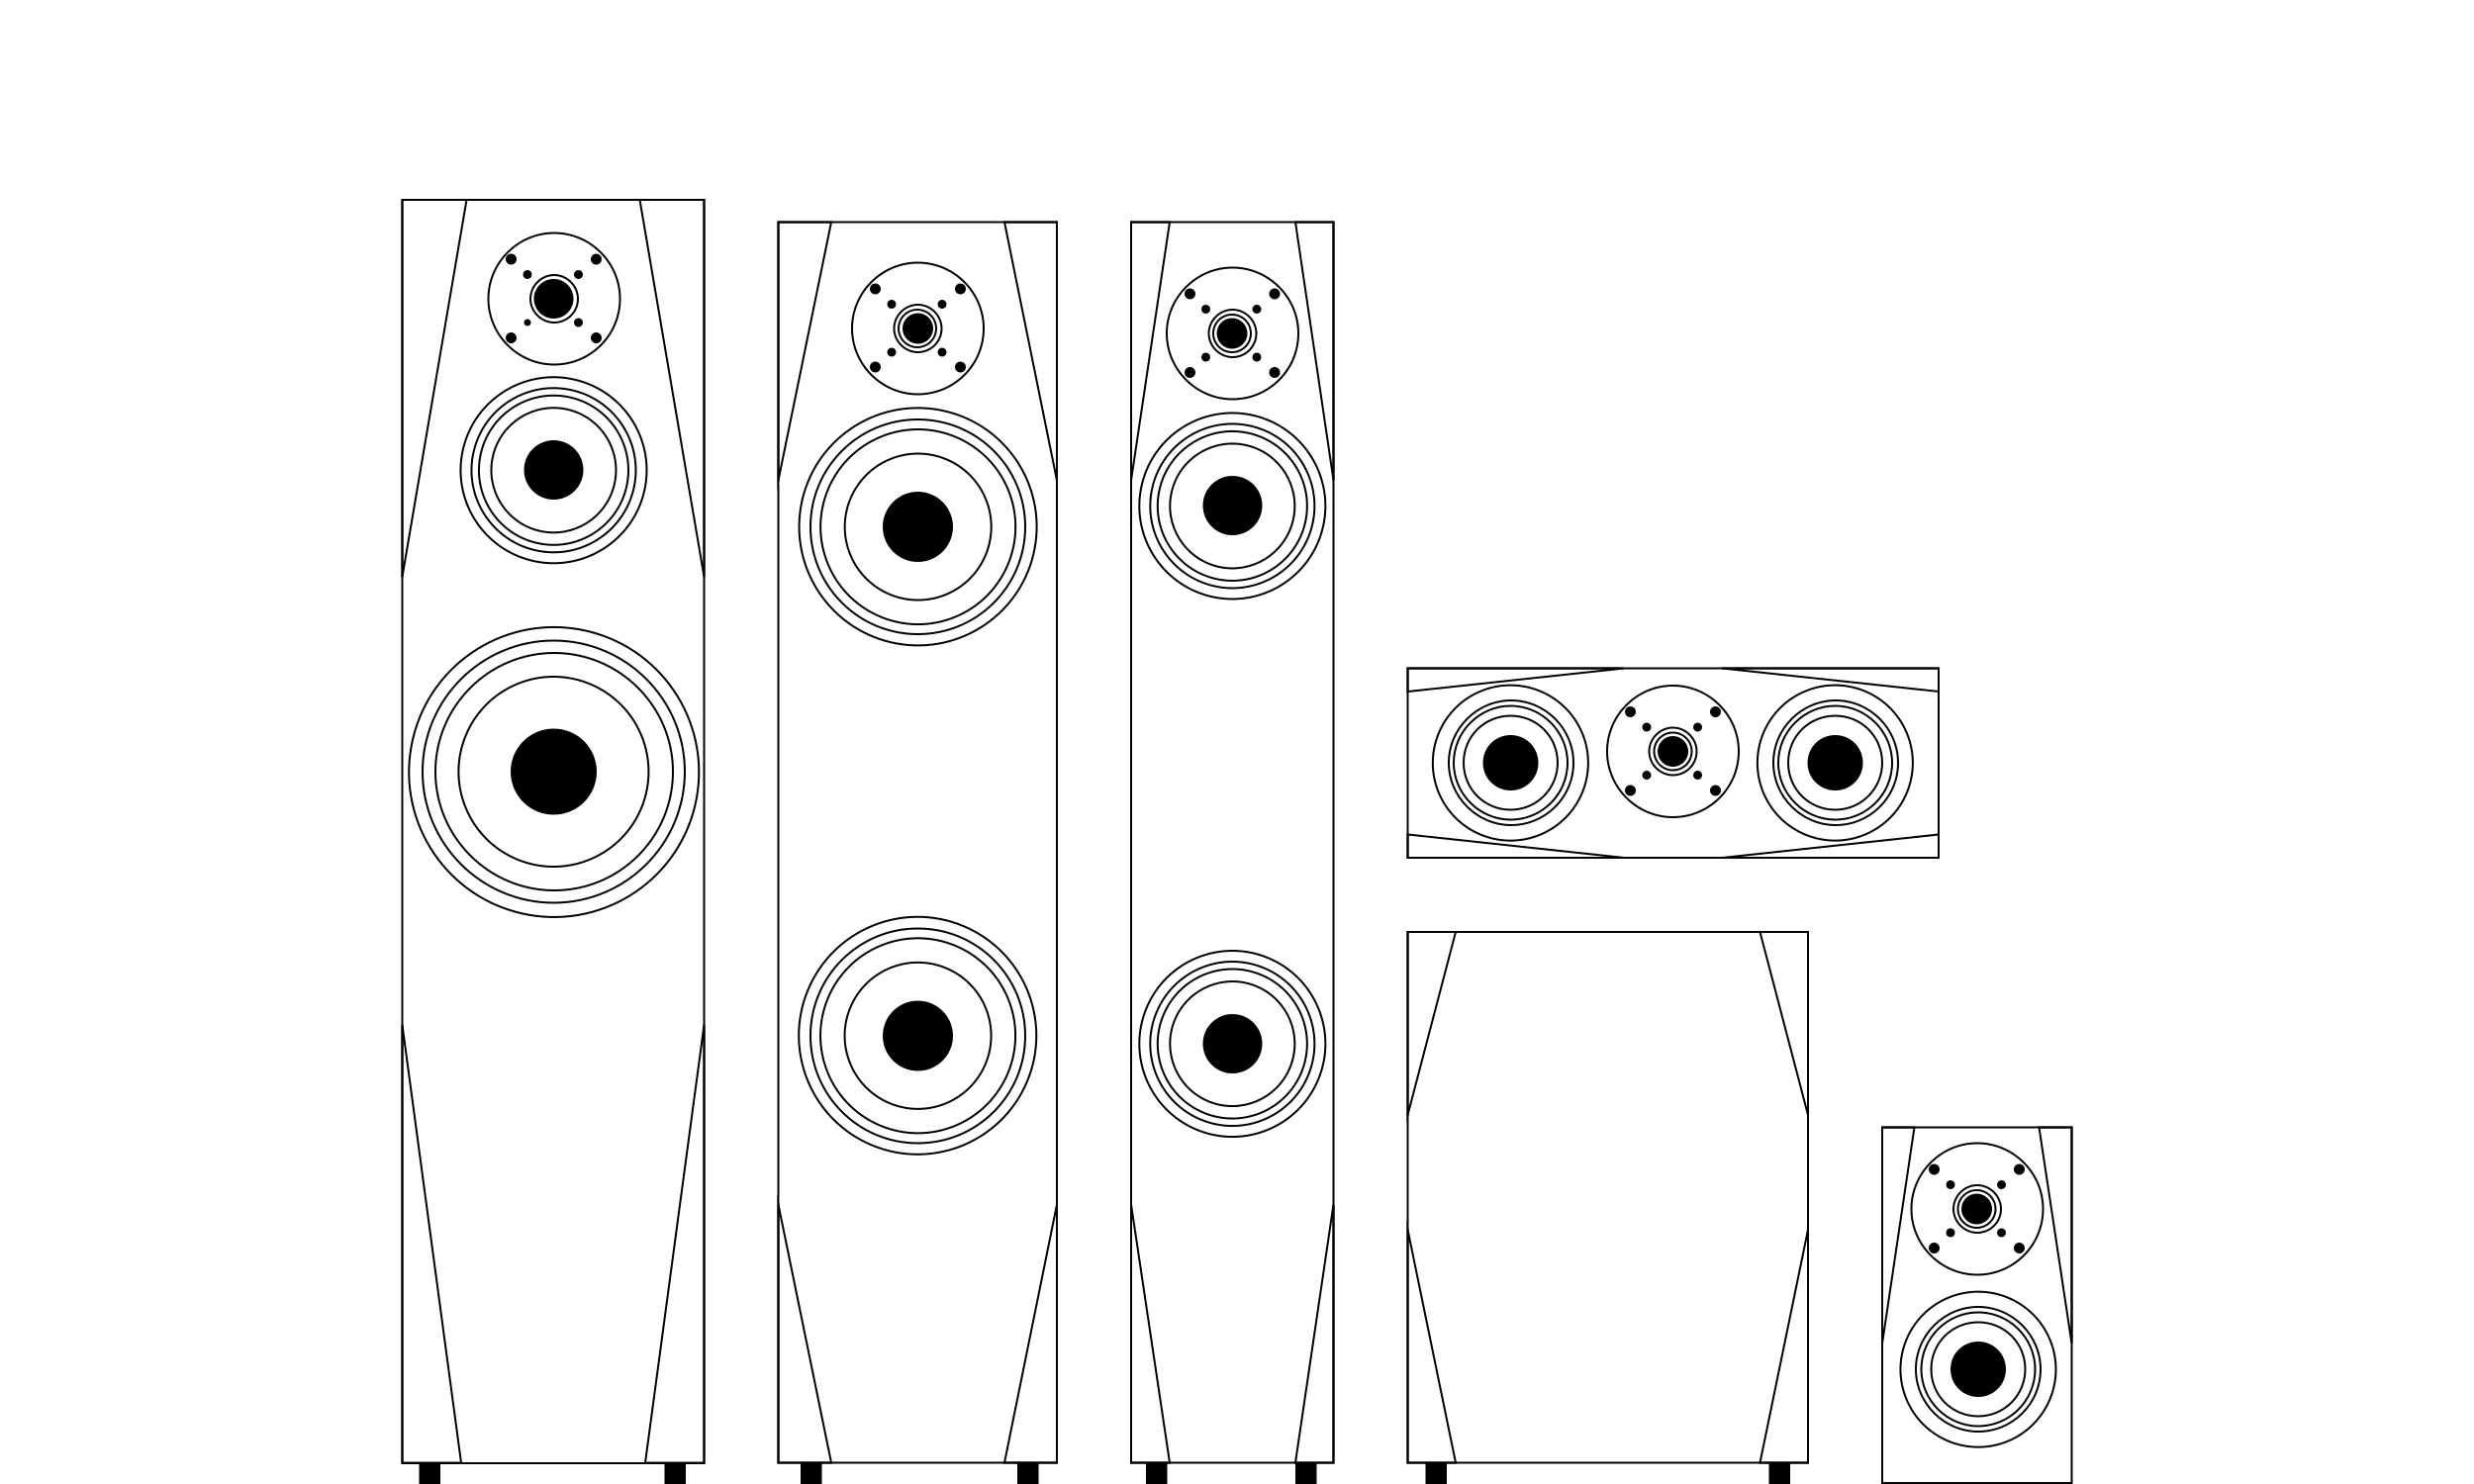 <svg xmlns="http://www.w3.org/2000/svg" id="Warstwa_1" viewBox="0 0 500 300"><defs><style>      .st0, .st1 {        stroke: #000;        stroke-miterlimit: 10;        stroke-width: .4px;      }      .st1 {        fill: none;      }    </style></defs><g><rect class="st1" x="380.4" y="227.9" width="38.3" height="71.9"></rect><polygon class="st1" points="412.1 227.9 418.7 227.9 418.7 271.6 412.1 227.9"></polygon><polygon class="st1" points="386.9 227.9 380.4 227.9 380.4 271.6 386.9 227.9"></polygon><path class="st1" d="M412.9,244.4c0,7.4-6,13.3-13.3,13.3s-13.3-6-13.3-13.3,6-13.3,13.3-13.3,13.3,6,13.3,13.3Z"></path><path class="st1" d="M404.4,244.4c0,2.7-2.2,4.8-4.8,4.8s-4.8-2.2-4.8-4.8,2.2-4.8,4.8-4.8,4.8,2.2,4.8,4.8Z"></path><path class="st0" d="M402.4,244.4c0,1.6-1.3,2.9-2.9,2.9s-2.9-1.3-2.9-2.9,1.3-2.9,2.9-2.9,2.9,1.3,2.9,2.9Z"></path><path class="st0" d="M391.8,236.4c0,.5-.4.9-.9.9s-.9-.4-.9-.9.4-.9.9-.9.9.4.9.9"></path><path class="st0" d="M394.9,239.5c0,.4-.3.7-.7.7s-.7-.3-.7-.7.3-.7.7-.7.7.3.7.7"></path><path class="st0" d="M405.2,239.5c0,.4-.3.7-.7.7s-.7-.3-.7-.7.3-.7.7-.7.7.3.7.7"></path><path class="st0" d="M409,236.4c0,.5-.4.9-.9.9s-.9-.4-.9-.9.4-.9.9-.9.9.4.9.9"></path><path class="st0" d="M391.8,252.3c0-.5-.4-.9-.9-.9s-.9.4-.9.9.4.9.9.9.9-.4.9-.9"></path><path class="st0" d="M394.9,249.2c0-.4-.3-.7-.7-.7s-.7.3-.7.7.3.7.7.7.7-.3.7-.7"></path><path class="st0" d="M405.2,249.2c0-.4-.3-.7-.7-.7s-.7.3-.7.7.3.7.7.7.7-.3.7-.7"></path><path class="st0" d="M409,252.3c0-.5-.4-.9-.9-.9s-.9.4-.9.9.4.9.9.9.9-.4.9-.9"></path><path class="st1" d="M403.3,244.4c0,2.1-1.7,3.8-3.8,3.8s-3.8-1.7-3.8-3.8,1.7-3.8,3.8-3.8,3.8,1.7,3.8,3.8Z"></path><circle class="st1" cx="399.8" cy="276.8" r="15.7" transform="translate(-75.5 174.1) rotate(-22.5)"></circle><path class="st1" d="M409.3,276.8c0,5.2-4.2,9.5-9.5,9.5s-9.5-4.2-9.5-9.5,4.2-9.5,9.5-9.5,9.5,4.2,9.5,9.5Z"></path><path class="st1" d="M411.3,276.8c0,6.4-5.2,11.5-11.5,11.5s-11.5-5.2-11.5-11.5,5.2-11.5,11.5-11.5,11.5,5.2,11.5,11.5Z"></path><path class="st0" d="M405.2,276.8c0,3-2.4,5.4-5.4,5.4s-5.4-2.4-5.4-5.4,2.4-5.4,5.4-5.4,5.4,2.4,5.4,5.4Z"></path><path class="st1" d="M412.4,276.8c0,7-5.7,12.6-12.6,12.6s-12.6-5.7-12.6-12.6,5.7-12.6,12.6-12.6,12.6,5.7,12.6,12.6Z"></path></g><g><rect class="st1" x="284.5" y="135.1" width="107.3" height="38.3"></rect><polygon class="st1" points="391.8 168.7 391.8 173.4 348 173.4 391.8 168.7"></polygon><polygon class="st1" points="284.5 168.7 284.5 173.4 328.2 173.4 284.5 168.7"></polygon><polygon class="st1" points="391.8 139.8 391.8 135.1 348 135.1 391.8 139.8"></polygon><polygon class="st1" points="284.5 139.8 284.5 135.1 328.2 135.1 284.5 139.8"></polygon><path class="st1" d="M351.4,151.9c0,7.4-6,13.3-13.3,13.3s-13.3-6-13.3-13.3,6-13.3,13.3-13.3,13.3,6,13.3,13.3Z"></path><path class="st1" d="M342.9,151.9c0,2.7-2.2,4.8-4.8,4.8s-4.8-2.2-4.8-4.8,2.2-4.8,4.8-4.8,4.8,2.2,4.8,4.8Z"></path><path class="st0" d="M341,151.9c0,1.6-1.3,2.9-2.9,2.9s-2.9-1.3-2.9-2.9,1.3-2.9,2.9-2.9,2.9,1.3,2.9,2.9Z"></path><path class="st0" d="M330.4,143.9c0,.5-.4.9-.9.9s-.9-.4-.9-.9.4-.9.9-.9.9.4.9.9"></path><path class="st0" d="M333.5,147c0,.4-.3.7-.7.7s-.7-.3-.7-.7.3-.7.7-.7.7.3.7.7"></path><path class="st0" d="M343.8,147c0,.4-.3.7-.7.7s-.7-.3-.7-.7.3-.7.7-.7.7.3.7.7"></path><path class="st0" d="M347.6,143.9c0,.5-.4.9-.9.9s-.9-.4-.9-.9.4-.9.9-.9.9.4.9.9"></path><path class="st0" d="M330.4,159.8c0-.5-.4-.9-.9-.9s-.9.4-.9.9.4.9.9.9.9-.4.9-.9"></path><path class="st0" d="M333.5,156.7c0-.4-.3-.7-.7-.7s-.7.3-.7.7.3.7.7.7.7-.3.7-.7"></path><path class="st0" d="M343.8,156.7c0-.4-.3-.7-.7-.7s-.7.3-.7.7.3.7.7.7.7-.3.7-.7"></path><path class="st0" d="M347.6,159.8c0-.5-.4-.9-.9-.9s-.9.4-.9.9.4.9.9.9.9-.4.9-.9Z"></path><path class="st1" d="M341.9,151.9c0,2.1-1.7,3.8-3.8,3.8s-3.8-1.7-3.8-3.8,1.7-3.8,3.8-3.8,3.8,1.7,3.8,3.8Z"></path><circle class="st1" cx="305.3" cy="154.2" r="15.7" transform="translate(-35.8 128.6) rotate(-22.5)"></circle><path class="st1" d="M314.8,154.2c0,5.2-4.2,9.5-9.5,9.5s-9.5-4.2-9.5-9.5,4.2-9.5,9.5-9.5,9.5,4.2,9.5,9.5Z"></path><path class="st1" d="M316.8,154.2c0,6.4-5.2,11.5-11.5,11.5s-11.5-5.2-11.5-11.5,5.2-11.5,11.5-11.5,11.5,5.2,11.5,11.5Z"></path><path class="st0" d="M310.7,154.2c0,3-2.4,5.4-5.4,5.4s-5.4-2.4-5.4-5.4,2.4-5.4,5.4-5.4,5.4,2.4,5.4,5.4Z"></path><path class="st1" d="M318,154.2c0,7-5.7,12.6-12.6,12.6s-12.6-5.7-12.6-12.6,5.7-12.6,12.6-12.6,12.6,5.7,12.6,12.6Z"></path><circle class="st1" cx="370.9" cy="154.2" r="15.7" transform="translate(-30.8 153.7) rotate(-22.5)"></circle><path class="st1" d="M380.4,154.2c0,5.2-4.2,9.5-9.5,9.5s-9.5-4.2-9.5-9.5,4.2-9.5,9.5-9.5,9.5,4.2,9.5,9.5Z"></path><path class="st1" d="M382.4,154.2c0,6.4-5.2,11.5-11.5,11.5s-11.5-5.2-11.5-11.5,5.2-11.5,11.5-11.5,11.5,5.2,11.5,11.5Z"></path><path class="st0" d="M376.3,154.2c0,3-2.4,5.4-5.4,5.4s-5.4-2.4-5.4-5.4,2.4-5.4,5.4-5.4,5.4,2.4,5.4,5.4Z"></path><path class="st1" d="M383.6,154.2c0,7-5.7,12.6-12.6,12.6s-12.6-5.7-12.6-12.6,5.7-12.6,12.6-12.6,12.6,5.7,12.6,12.6Z"></path></g><g><rect class="st1" x="228.6" y="44.9" width="40.9" height="250.8"></rect><polygon class="st1" points="236.4 44.9 228.6 44.9 228.6 97.1 236.4 44.9"></polygon><polygon class="st1" points="236.4 295.7 228.6 295.7 228.6 243.5 236.4 295.7"></polygon><polygon class="st1" points="261.8 44.9 269.5 44.9 269.5 97.1 261.8 44.9"></polygon><polygon class="st1" points="261.8 295.7 269.5 295.7 269.5 243.5 261.8 295.7"></polygon><path class="st1" d="M262.4,67.4c0,7.4-6,13.3-13.3,13.3s-13.3-6-13.3-13.3,6-13.3,13.3-13.3,13.3,6,13.3,13.3Z"></path><path class="st1" d="M253.9,67.4c0,2.7-2.2,4.8-4.8,4.8s-4.8-2.2-4.8-4.8,2.2-4.8,4.8-4.8,4.8,2.2,4.8,4.8Z"></path><path class="st0" d="M251.9,67.4c0,1.6-1.3,2.9-2.9,2.9s-2.9-1.3-2.9-2.9,1.3-2.9,2.9-2.9,2.9,1.3,2.9,2.9Z"></path><path class="st0" d="M241.4,59.4c0,.5-.4.9-.9.9s-.9-.4-.9-.9.4-.9.9-.9.9.4.9.9"></path><path class="st0" d="M244.4,62.5c0,.4-.3.7-.7.7s-.7-.3-.7-.7.3-.7.7-.7.7.3.7.7"></path><path class="st0" d="M254.7,62.5c0,.4-.3.7-.7.7s-.7-.3-.7-.7.3-.7.7-.7.7.3.7.7"></path><path class="st0" d="M258.5,59.4c0,.5-.4.9-.9.9s-.9-.4-.9-.9.4-.9.9-.9.9.4.9.9"></path><path class="st0" d="M241.4,75.3c0-.5-.4-.9-.9-.9s-.9.4-.9.9.4.9.9.9.9-.4.9-.9"></path><path class="st0" d="M244.4,72.2c0-.4-.3-.7-.7-.7s-.7.3-.7.7.3.7.7.7.7-.3.7-.7"></path><path class="st0" d="M254.7,72.2c0-.4-.3-.7-.7-.7s-.7.3-.7.7.3.7.7.7.7-.3.7-.7"></path><path class="st0" d="M258.5,75.3c0-.5-.4-.9-.9-.9s-.9.4-.9.9.4.9.9.9.9-.4.9-.9"></path><path class="st1" d="M252.8,67.4c0,2.1-1.7,3.8-3.8,3.8s-3.8-1.7-3.8-3.8,1.7-3.8,3.8-3.8,3.8,1.7,3.8,3.8Z"></path><circle class="st1" cx="249.1" cy="102.2" r="18.8" transform="translate(92.3 321.2) rotate(-76.7)"></circle><circle class="st1" cx="249.1" cy="102.2" r="12.6" transform="translate(92.3 321.2) rotate(-76.7)"></circle><circle class="st1" cx="249.1" cy="102.2" r="15.1" transform="translate(92.3 321.2) rotate(-76.7)"></circle><path class="st0" d="M254.9,102.2c0,3.2-2.6,5.8-5.8,5.8s-5.8-2.6-5.8-5.8,2.6-5.8,5.8-5.8,5.8,2.6,5.8,5.8Z"></path><circle class="st1" cx="249.1" cy="102.2" r="16.6" transform="translate(92.3 321.2) rotate(-76.7)"></circle><circle class="st1" cx="249.1" cy="211" r="18.8" transform="translate(-41.2 360.4) rotate(-67.5)"></circle><circle class="st1" cx="249.1" cy="211" r="12.6" transform="translate(-41.2 360.4) rotate(-67.5)"></circle><circle class="st1" cx="249.1" cy="211" r="15.1" transform="translate(-41.2 360.4) rotate(-67.5)"></circle><path class="st0" d="M254.9,211c0,3.2-2.6,5.8-5.8,5.8s-5.8-2.6-5.8-5.8,2.6-5.8,5.8-5.8,5.8,2.6,5.8,5.8Z"></path><circle class="st1" cx="249.1" cy="211" r="16.6" transform="translate(-41.2 360.4) rotate(-67.5)"></circle><rect x="231.6" y="295.7" width="4.3" height="4.3"></rect><rect x="261.8" y="295.7" width="4.3" height="4.3"></rect></g><g><rect class="st1" x="81.3" y="40.4" width="61" height="255.4"></rect><polygon class="st1" points="129.3 40.4 142.3 40.4 142.3 116.6 129.3 40.4"></polygon><polygon class="st1" points="130.4 295.7 142.3 295.7 142.3 207.2 130.4 295.7"></polygon><polyline class="st1" points="94.3 40.4 81.3 116.6 81.3 40.4"></polyline><polygon class="st1" points="93.2 295.7 81.3 295.7 81.3 207.2 93.2 295.7"></polygon><path class="st1" d="M125.3,60.4c0,7.4-6,13.3-13.3,13.3s-13.3-6-13.3-13.3,6-13.3,13.3-13.3,13.3,6,13.3,13.3Z"></path><path class="st1" d="M116.8,60.4c0,2.7-2.2,4.8-4.8,4.8s-4.8-2.2-4.8-4.8,2.2-4.8,4.8-4.8,4.8,2.2,4.8,4.8Z"></path><path class="st0" d="M104.2,52.4c0,.5-.4.9-.9.9s-.9-.4-.9-.9.4-.9.9-.9.9.4.9.9"></path><path class="st0" d="M107.3,55.5c0,.4-.3.7-.7.7s-.7-.3-.7-.7.3-.7.7-.7.7.3.7.7"></path><path class="st0" d="M117.6,55.5c0,.4-.3.7-.7.7s-.7-.3-.7-.7.3-.7.7-.7.7.3.7.7Z"></path><path class="st0" d="M121.4,52.4c0,.5-.4.9-.9.9s-.9-.4-.9-.9.4-.9.9-.9.9.4.9.9"></path><path class="st0" d="M104.2,68.3c0-.5-.4-.9-.9-.9s-.9.4-.9.9.4.9.9.9.9-.4.9-.9"></path><path d="M107.3,65.2c0-.4-.3-.7-.7-.7s-.7.3-.7.7.3.7.7.7.7-.3.7-.7"></path><path class="st0" d="M117.6,65.2c0-.4-.3-.7-.7-.7s-.7.3-.7.7.3.7.7.7.7-.3.7-.7"></path><path class="st0" d="M121.4,68.3c0-.5-.4-.9-.9-.9s-.9.4-.9.9.4.9.9.9.9-.4.9-.9Z"></path><path class="st0" d="M115.7,60.4c0,2.1-1.7,3.8-3.8,3.8s-3.8-1.7-3.8-3.8,1.7-3.8,3.8-3.8,3.8,1.7,3.8,3.8Z"></path><circle class="st1" cx="111.9" cy="95" r="18.8" transform="translate(-6.3 182.1) rotate(-76.7)"></circle><circle class="st1" cx="111.9" cy="95" r="12.6" transform="translate(-6.3 182.1) rotate(-76.7)"></circle><circle class="st1" cx="111.9" cy="95" r="15.1" transform="translate(-6.3 182.1) rotate(-76.7)"></circle><path class="st0" d="M117.7,95c0,3.2-2.6,5.8-5.8,5.8s-5.8-2.6-5.8-5.8,2.6-5.8,5.8-5.8,5.8,2.6,5.8,5.8Z"></path><circle class="st1" cx="111.9" cy="95" r="16.6" transform="translate(-6.3 182.1) rotate(-76.7)"></circle><circle class="st1" cx="111.9" cy="156" r="29.3" transform="translate(-65.6 229.1) rotate(-76.7)"></circle><circle class="st1" cx="111.9" cy="156" r="19.2" transform="translate(-51.2 54.7) rotate(-22.5)"></circle><path class="st1" d="M136,156c0,13.3-10.8,24-24,24s-24-10.8-24-24,10.8-24,24-24,24,10.8,24,24Z"></path><path class="st0" d="M120.4,156c0,4.7-3.8,8.5-8.5,8.5s-8.5-3.8-8.5-8.5,3.8-8.5,8.5-8.5,8.5,3.8,8.5,8.5Z"></path><path class="st1" d="M138.4,156c0,14.6-11.9,26.5-26.5,26.5s-26.5-11.9-26.5-26.5,11.9-26.5,26.5-26.5,26.5,11.9,26.5,26.5Z"></path><rect x="84.7" y="295.7" width="4.3" height="4.3"></rect><rect x="134.3" y="295.7" width="4.3" height="4.3"></rect></g><g><rect class="st1" x="157.3" y="44.9" width="56.3" height="250.8"></rect><polygon class="st1" points="168 44.9 157.3 44.9 157.3 97.1 168 44.9"></polygon><polygon class="st1" points="168 295.7 157.3 295.7 157.3 243.5 168 295.7"></polygon><polygon class="st1" points="203 44.9 213.6 44.9 213.6 97.1 203 44.9"></polygon><polygon class="st1" points="203 295.7 213.6 295.7 213.6 243.5 203 295.7"></polygon><path class="st1" d="M198.8,66.4c0,7.4-6,13.3-13.3,13.3s-13.3-6-13.3-13.3,6-13.3,13.3-13.3,13.3,6,13.3,13.3Z"></path><path class="st1" d="M190.3,66.4c0,2.7-2.2,4.8-4.8,4.8s-4.8-2.2-4.8-4.8,2.2-4.8,4.8-4.8,4.8,2.2,4.8,4.8Z"></path><path class="st0" d="M188.4,66.4c0,1.6-1.3,2.9-2.9,2.9s-2.9-1.3-2.9-2.9,1.3-2.9,2.9-2.9,2.9,1.3,2.9,2.9"></path><path class="st0" d="M177.8,58.4c0,.5-.4.9-.9.9s-.9-.4-.9-.9.4-.9.9-.9.9.4.9.9"></path><path class="st0" d="M180.9,61.5c0,.4-.3.7-.7.7s-.7-.3-.7-.7.3-.7.7-.7.7.3.7.7"></path><path class="st0" d="M191.1,61.5c0,.4-.3.7-.7.7s-.7-.3-.7-.7.3-.7.7-.7.7.3.7.7"></path><path class="st0" d="M195,58.4c0,.5-.4.9-.9.9s-.9-.4-.9-.9.4-.9.9-.9.9.4.9.9"></path><path class="st0" d="M177.8,74.2c0-.5-.4-.9-.9-.9s-.9.4-.9.9.4.9.9.9.9-.4.9-.9"></path><path class="st0" d="M180.9,71.2c0-.4-.3-.7-.7-.7s-.7.3-.7.7.3.7.7.7.7-.3.7-.7"></path><path class="st0" d="M191.1,71.2c0-.4-.3-.7-.7-.7s-.7.3-.7.7.3.7.7.7.7-.3.7-.7"></path><path class="st0" d="M195,74.2c0-.5-.4-.9-.9-.9s-.9.4-.9.9.4.9.9.9.9-.4.9-.9Z"></path><path class="st1" d="M189.2,66.4c0,2.1-1.7,3.8-3.8,3.8s-3.8-1.7-3.8-3.8,1.7-3.8,3.8-3.8,3.8,1.7,3.8,3.8Z"></path><circle class="st1" cx="185.5" cy="209.4" r="24" transform="translate(-79 300.6) rotate(-67.5)"></circle><circle class="st1" cx="185.5" cy="209.4" r="14.8" transform="translate(-66 86.9) rotate(-22.5)"></circle><circle class="st1" cx="185.5" cy="209.4" r="19.7" transform="translate(-66 86.9) rotate(-22.5)"></circle><path class="st0" d="M192.4,209.4c0,3.8-3.1,6.9-6.9,6.9s-6.9-3.1-6.9-6.9,3.1-6.9,6.9-6.9,6.9,3.1,6.9,6.9Z"></path><path class="st1" d="M207.2,209.4c0,12-9.7,21.7-21.7,21.7s-21.7-9.7-21.7-21.7,9.7-21.7,21.7-21.7,21.7,9.7,21.7,21.7Z"></path><circle class="st1" cx="185.5" cy="106.5" r="24" transform="translate(39.2 262.5) rotate(-76.7)"></circle><circle class="st1" cx="185.5" cy="106.5" r="14.8" transform="translate(-26.6 79.1) rotate(-22.5)"></circle><circle class="st1" cx="185.5" cy="106.5" r="19.7" transform="translate(-26.6 79.1) rotate(-22.5)"></circle><path class="st0" d="M192.4,106.5c0,3.8-3.1,6.9-6.9,6.9s-6.9-3.1-6.9-6.9,3.1-6.9,6.9-6.9,6.9,3.1,6.9,6.9Z"></path><path class="st1" d="M207.2,106.5c0,12-9.7,21.7-21.7,21.7s-21.7-9.7-21.7-21.7,9.7-21.7,21.7-21.7,21.7,9.7,21.7,21.7Z"></path><rect x="161.8" y="295.7" width="4.3" height="4.3"></rect><rect x="205.6" y="295.7" width="4.3" height="4.3"></rect></g><g><rect class="st1" x="284.5" y="188.4" width="80.9" height="107.3"></rect><polygon class="st1" points="294.2 188.4 284.5 188.4 284.5 225.4 294.2 188.4"></polygon><polygon class="st1" points="355.7 188.4 365.4 188.4 365.4 225.4 355.7 188.4"></polygon><polygon class="st1" points="294.2 295.7 284.5 295.7 284.5 248.6 294.2 295.7"></polygon><polygon class="st1" points="355.7 295.7 365.4 295.7 365.4 248.6 355.7 295.7"></polygon><rect x="357.5" y="295.7" width="4.3" height="4.3"></rect><rect x="288.1" y="295.7" width="4.3" height="4.3"></rect></g></svg>